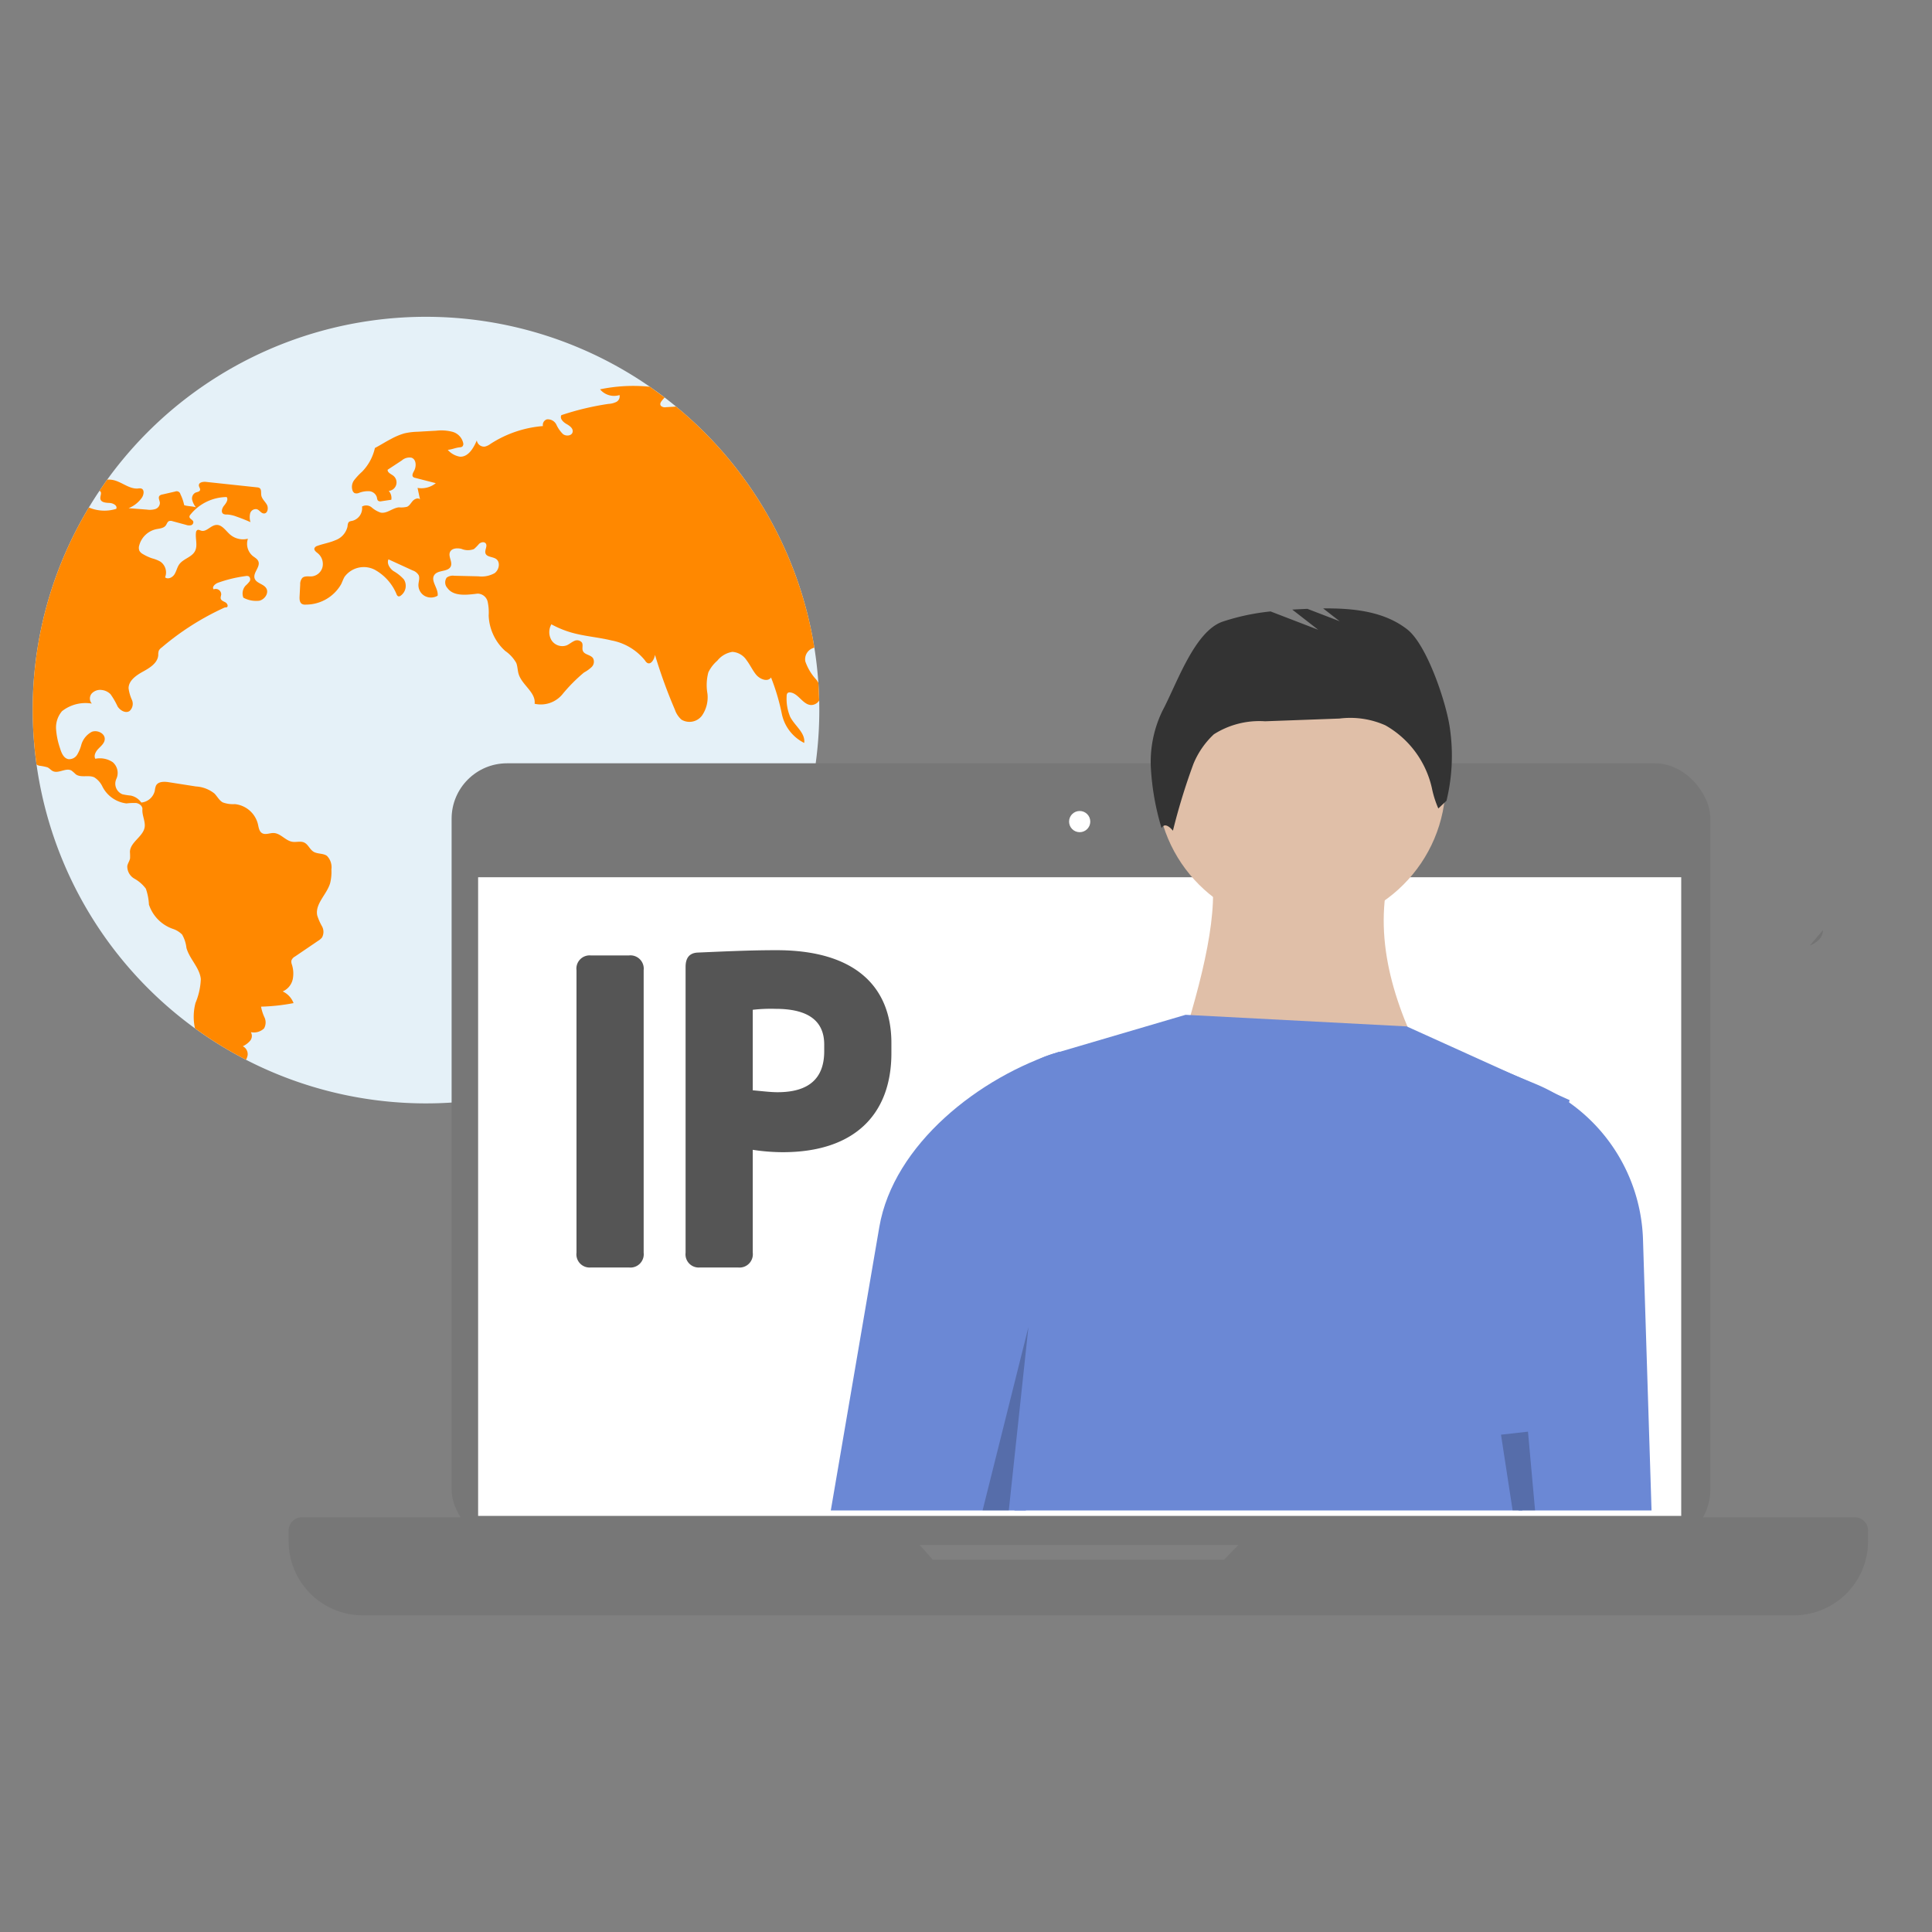 <svg id="b9a9eeba-974e-485d-9b49-60f14bdc53ef" data-name="Ebene 1" xmlns="http://www.w3.org/2000/svg" xmlns:xlink="http://www.w3.org/1999/xlink" viewBox="0 0 150 150"><rect x="0" y="0" width="150" height="150" fill="#808080" stroke="none"/><defs><style>.e4e9f714-d660-44ad-bde4-248815826e13{fill:#e5f1f8;}.ab455d66-9334-4603-9afb-5073791fad47{fill:none;}.ae48438d-f700-4b44-86c0-d0f91abb9179{clip-path:url(#a1b1302b-cc85-474a-9197-3aba73daef07);}.f8fb44e4-1648-4412-b74f-d953a83e6378{fill:#f80;}.bd8f84d5-2769-4972-8dcf-90d37b1a95e8{fill:#777;}.b46f25bb-8ecb-4d5c-ba96-50444674ce59{fill:#fff;}.a0b55a45-a087-4938-9e1a-ed389fcb1890{opacity:0.1;}.a0b55a45-a087-4938-9e1a-ed389fcb1890,.bcd8b946-f078-4987-bc04-bcedfe94748f{isolation:isolate;}.b26f0031-a9a9-43a9-9803-8a886f952040{fill:#555;}.abbc9836-37d9-4a5a-bfbf-f817d4847cd6{clip-path:url(#a345cac0-1b61-46e9-85e1-38e9d4e914a5);}.b68edab6-80ba-4e1d-a233-83ef271a0ddd{fill:#e0bfa8;}.fc8a20ef-29bf-4357-b635-9516f37fc824{fill:#6b88d5;}.a867e9ff-1fe6-4df3-b3a5-59d17e2463c3{fill:#333;}.bcd8b946-f078-4987-bc04-bcedfe94748f{opacity:0.2;}</style><clipPath id="a1b1302b-cc85-474a-9197-3aba73daef07"><path class="e4e9f714-d660-44ad-bde4-248815826e13" d="M63.525,52.838l.014.182q.045.687.063,1.37A30.534,30.534,0,0,1,2.837,59.36Q2.7,58.4,2.628,57.418A30.383,30.383,0,0,1,6.9,39.4q.391-.654.82-1.289c.2-.294.4-.582.6-.868a30.541,30.541,0,0,1,42.131-7.218c.388.269.772.548,1.148.834q.45.345.888.706A30.456,30.456,0,0,1,63.227,50.286Q63.428,51.546,63.525,52.838Z"/></clipPath><clipPath id="a345cac0-1b61-46e9-85e1-38e9d4e914a5"><rect class="ab455d66-9334-4603-9afb-5073791fad47" x="37.705" y="33.621" width="121.693" height="83.65"/></clipPath></defs><title>strato-illu</title><path class="e4e9f714-d660-44ad-bde4-248815826e13" d="M63.525,52.838l.014.182q.045.687.063,1.37A30.534,30.534,0,0,1,2.837,59.36Q2.7,58.4,2.628,57.418A30.383,30.383,0,0,1,6.9,39.4q.391-.654.82-1.289c.2-.294.4-.582.6-.868a30.541,30.541,0,0,1,42.131-7.218c.388.269.772.548,1.148.834q.45.345.888.706A30.456,30.456,0,0,1,63.227,50.286Q63.428,51.546,63.525,52.838Z"/><g class="ae48438d-f700-4b44-86c0-d0f91abb9179"><path class="f8fb44e4-1648-4412-b74f-d953a83e6378" d="M7.723,38.108a.218.218,0,0,1,.043.022c.174.122-.012.4.029.608.05.271.419.3.7.31s.643.2.531.458A3.061,3.061,0,0,1,6.9,39.4,30.383,30.383,0,0,0,2.628,57.418q.074.983.209,1.942a.785.785,0,0,0,.2.088,3.968,3.968,0,0,1,.651.128c.158.077.271.227.429.3.45.2,1.017-.3,1.442-.044a3.693,3.693,0,0,1,.319.28c.4.3.994.031,1.443.241a1.692,1.692,0,0,1,.626.705,2.414,2.414,0,0,0,1.874,1.32,4.723,4.723,0,0,1,.752-.032c.248.038.5.233.484.482-.037.43.207.878.183,1.307-.043.785-1.117,1.207-1.152,1.991a4.636,4.636,0,0,1,.01.514c-.035.206-.176.383-.214.591a1.088,1.088,0,0,0,.549.987,2.8,2.8,0,0,1,.892.781,4.378,4.378,0,0,1,.239,1.234,2.985,2.985,0,0,0,1.868,1.888,1.794,1.794,0,0,1,.708.439,2.7,2.7,0,0,1,.336,1.035c.236.863,1.028,1.53,1.116,2.422a5.326,5.326,0,0,1-.413,1.851,4.192,4.192,0,0,0-.041,1.97,30.587,30.587,0,0,0,3.96,2.441,1.116,1.116,0,0,0,.129-.36.689.689,0,0,0-.375-.688,1.7,1.7,0,0,0,.566-.426.584.584,0,0,0,.058-.667,1.151,1.151,0,0,0,1.022-.289.929.929,0,0,0,.04-.851,3.465,3.465,0,0,1-.271-.842,15.4,15.4,0,0,0,2.524-.275,1.641,1.641,0,0,0-.843-.907,1.339,1.339,0,0,0,.781-.951,2.253,2.253,0,0,0-.07-1.146.617.617,0,0,1-.035-.3.592.592,0,0,1,.281-.314l1.807-1.228a1.133,1.133,0,0,0,.286-.244.9.9,0,0,0,0-.877,4.356,4.356,0,0,1-.368-.839c-.184-.9.737-1.62,1-2.5a3.622,3.622,0,0,0,.1-1.068,1.258,1.258,0,0,0-.346-1.057c-.3-.217-.739-.13-1.052-.329-.287-.182-.409-.567-.718-.708-.28-.129-.609-.009-.914-.056-.536-.083-.913-.665-1.455-.681-.3-.01-.638.165-.9.008-.231-.141-.263-.453-.324-.715a2.061,2.061,0,0,0-1.782-1.537A2.312,2.312,0,0,1,17.3,62.3c-.283-.153-.429-.469-.661-.7a2.536,2.536,0,0,0-1.43-.54q-1.043-.162-2.085-.327c-.369-.059-.84-.07-1.013.264a1.4,1.4,0,0,0-.091.392,1.193,1.193,0,0,1-1.052.921,1.315,1.315,0,0,0-.82-.542,4.956,4.956,0,0,1-.64-.1.884.884,0,0,1-.493-1.15c.006-.016.012-.031.019-.046a1.1,1.1,0,0,0-.287-1.3A1.789,1.789,0,0,0,7.4,58.911c-.142-.258.04-.574.245-.785s.46-.42.486-.714c.043-.461-.566-.763-1-.595A1.655,1.655,0,0,0,6.3,57.873a2.985,2.985,0,0,1-.313.73.724.724,0,0,1-.675.338c-.371-.066-.543-.488-.651-.847a5.83,5.83,0,0,1-.307-1.479,1.955,1.955,0,0,1,.461-1.4,2.948,2.948,0,0,1,2.314-.588.6.6,0,0,1,0-.792.9.9,0,0,1,.8-.26,1.118,1.118,0,0,1,.656.328,5.826,5.826,0,0,1,.546.948c.2.308.614.552.922.356a.754.754,0,0,0,.192-.862,3.137,3.137,0,0,1-.262-.908c0-.6.6-1.011,1.129-1.3s1.133-.669,1.175-1.272a1.082,1.082,0,0,1,.041-.344.666.666,0,0,1,.229-.251,20.814,20.814,0,0,1,4.858-3.09c.093-.038.106-.006.2-.036.131-.089.023-.3-.114-.377s-.316-.132-.361-.283c-.031-.11.027-.227.035-.342a.423.423,0,0,0-.428-.417.4.4,0,0,0-.157.032c-.162-.184.111-.431.342-.515a10.35,10.35,0,0,1,2.138-.515.377.377,0,0,1,.25.023.293.293,0,0,1,.049.4,2.3,2.3,0,0,1-.307.325.908.908,0,0,0-.168.927,2.072,2.072,0,0,0,1.247.236c.417-.1.756-.6.529-.969-.211-.341-.774-.379-.9-.76-.146-.445.466-.9.288-1.329-.077-.19-.28-.292-.44-.419a1.229,1.229,0,0,1-.369-1.335,1.545,1.545,0,0,1-1.382-.321c-.348-.3-.644-.8-1.1-.746-.42.044-.745.562-1.15.443-.1-.03-.207-.1-.3-.047a.242.242,0,0,0-.1.189c-.064.486.149,1.018-.081,1.451-.25.471-.9.583-1.215,1.015-.17.233-.22.535-.375.78s-.505.421-.728.234a1.023,1.023,0,0,0-.371-1.222,2.654,2.654,0,0,0-.635-.252,3.678,3.678,0,0,1-.715-.33.684.684,0,0,1-.27-.25.618.618,0,0,1-.016-.428,1.749,1.749,0,0,1,1.3-1.252c.271-.058.591-.069.757-.292.088-.117.125-.289.262-.343a.425.425,0,0,1,.266.011l1.05.284a.7.7,0,0,0,.369.032.246.246,0,0,0,.194-.275c-.046-.167-.313-.228-.3-.4a.27.27,0,0,1,.074-.151A3.671,3.671,0,0,1,17.6,38.59c.144.2-.04.47-.2.663s-.269.528-.051.651a.543.543,0,0,0,.276.042,2.392,2.392,0,0,1,.741.165c.366.127.727.271,1.08.427a1.313,1.313,0,0,1-.026-.673.457.457,0,0,1,.517-.332c.209.063.333.325.552.333.29.012.372-.424.232-.68s-.4-.457-.437-.748c-.029-.194.027-.441-.137-.548a.419.419,0,0,0-.19-.052l-3.958-.423c-.235-.026-.566.032-.559.267,0,.133.132.254.089.378s-.229.136-.359.192a.506.506,0,0,0-.25.554,1.456,1.456,0,0,0,.29.58c-.263-.086-.647-.076-.91-.165a3.438,3.438,0,0,0-.289-.842.3.3,0,0,0-.363-.231.333.333,0,0,0-.051.016l-.995.229a.392.392,0,0,0-.223.106c-.12.149.025.361.035.552a.516.516,0,0,1-.366.475,1.515,1.515,0,0,1-.639.04l-1.424-.112A2.315,2.315,0,0,0,11,38.662c.17-.234.238-.651-.039-.735a.636.636,0,0,0-.246,0c-.637.052-1.181-.442-1.794-.623a1.708,1.708,0,0,0-.6-.064Z"/><path class="f8fb44e4-1648-4412-b74f-d953a83e6378" d="M63.6,54.39a.746.746,0,0,1-.611.348c-.653-.007-1-.92-1.646-.978a.249.249,0,0,0-.169.03c-.091.059-.1.188-.1.3a3.582,3.582,0,0,0,.278,1.571c.359.7,1.194,1.243,1.085,2.02A3.264,3.264,0,0,1,60.7,55.423a16.721,16.721,0,0,0-.837-2.826c-.261.388-.884.131-1.174-.235-.276-.346-.461-.757-.729-1.109a1.427,1.427,0,0,0-1.1-.642,1.885,1.885,0,0,0-1.171.688,2.807,2.807,0,0,0-.692.9,3.837,3.837,0,0,0-.072,1.649,2.505,2.505,0,0,1-.422,1.709,1.212,1.212,0,0,1-1.594.316,1.822,1.822,0,0,1-.511-.776,39.713,39.713,0,0,1-1.545-4.254c-.049.341-.312.8-.609.62a.576.576,0,0,1-.164-.183,4.362,4.362,0,0,0-2.612-1.558c-1.006-.245-2.051-.316-3.049-.595a7.636,7.636,0,0,1-1.609-.656,1.222,1.222,0,0,0,.019,1.252,1,1,0,0,0,1.158.386c.21-.086.381-.249.589-.34a.48.48,0,0,1,.607.125c.106.19-.013.439.071.641.125.305.6.294.788.567a.578.578,0,0,1-.1.679,2.782,2.782,0,0,1-.6.432,12.558,12.558,0,0,0-1.683,1.7,2.178,2.178,0,0,1-2.151.727c.106-.889-.984-1.453-1.242-2.311-.086-.283-.076-.59-.186-.863a2.855,2.855,0,0,0-.86-.931,3.9,3.9,0,0,1-1.279-2.747,3.967,3.967,0,0,0-.081-1.079.811.811,0,0,0-.784-.62c-.82.1-1.853.239-2.336-.431a.646.646,0,0,1-.059-.81.788.788,0,0,1,.587-.146l1.869.043a2.069,2.069,0,0,0,1.263-.245c.356-.254.472-.869.106-1.11-.265-.176-.716-.131-.814-.434-.079-.255.184-.568.013-.774-.122-.145-.367-.085-.51.042a3.272,3.272,0,0,1-.4.407,1.31,1.31,0,0,1-.974-.02c-.327-.076-.754-.052-.885.256-.149.342.209.753.064,1.1-.2.454-.98.263-1.271.664-.332.459.329,1.059.249,1.619a1.018,1.018,0,0,1-1.005.019.97.97,0,0,1-.486-.871c.01-.251.121-.516.017-.743a.864.864,0,0,0-.467-.367l-1.877-.861c-.145.323.095.691.378.905a3.19,3.19,0,0,1,.822.657.941.941,0,0,1-.259,1.265.219.219,0,0,1-.178.044.248.248,0,0,1-.127-.146,3.841,3.841,0,0,0-1.711-1.923,1.854,1.854,0,0,0-2.333.554c-.106.179-.172.38-.262.568a3.152,3.152,0,0,1-2.728,1.59.549.549,0,0,1-.314-.049c-.187-.109-.2-.371-.188-.588.017-.307.031-.613.048-.92a.73.73,0,0,1,.163-.514c.193-.177.5-.1.756-.122A.96.96,0,0,0,25.045,44a1.086,1.086,0,0,0-.383-1.054c-.127-.1-.3-.232-.246-.388a.338.338,0,0,1,.222-.175c.456-.169.948-.242,1.394-.438a1.482,1.482,0,0,0,.943-1.037c.022-.148.023-.325.148-.407a.56.56,0,0,1,.2-.057,1.011,1.011,0,0,0,.785-1.115.661.661,0,0,1,.751.068,2.057,2.057,0,0,0,.692.4c.493.1.927-.367,1.428-.407a1.824,1.824,0,0,0,.625-.045c.2-.088.3-.3.443-.454s.407-.27.562-.122c-.064-.3-.126-.592-.19-.887a1.771,1.771,0,0,0,1.416-.369l-1.6-.411a.339.339,0,0,1-.153-.067c-.123-.114-.023-.313.058-.459.2-.35.192-.9-.185-1.04a.9.9,0,0,0-.759.213l-1.1.722c-.019.22.255.325.43.457a.662.662,0,0,1-.344,1.186.829.829,0,0,1,.2.687l-.764.114a.327.327,0,0,1-.252-.031c-.088-.066-.086-.2-.114-.3a.67.67,0,0,0-.6-.448,1.955,1.955,0,0,0-.779.131.478.478,0,0,1-.341.018.346.346,0,0,1-.145-.16.871.871,0,0,1,.111-.846,4.827,4.827,0,0,1,.61-.652,3.828,3.828,0,0,0,1-1.846c.41-.21.828-.483,1.24-.693a5.158,5.158,0,0,1,1.039-.439,5.026,5.026,0,0,1,1.043-.128c.477-.028.956-.055,1.433-.081a3.447,3.447,0,0,1,1.267.086,1.171,1.171,0,0,1,.834.877.286.286,0,0,1-.073.27.348.348,0,0,1-.177.055c-.395.042-.555.154-.95.2a1.62,1.62,0,0,0,.942.529c.648.035,1.06-.665,1.313-1.265a.567.567,0,0,0,.63.48,1.193,1.193,0,0,0,.432-.208,8.785,8.785,0,0,1,4.072-1.385.45.45,0,0,1,.305-.519.736.736,0,0,1,.739.409,2.477,2.477,0,0,0,.516.736c.24.182.677.139.744-.154s-.239-.5-.49-.642-.525-.425-.382-.677a21.389,21.389,0,0,1,3.651-.873,1.571,1.571,0,0,0,.613-.154.485.485,0,0,0,.252-.533,1.417,1.417,0,0,1-1.513-.445,12.693,12.693,0,0,1,3.864-.2l1.148.834c-.189.229-.448.451-.282.653a.459.459,0,0,0,.388.1c.262-.016.523-.029.782-.049A30.456,30.456,0,0,1,63.227,50.286a.919.919,0,0,0-.7,1.073,4.05,4.05,0,0,0,.868,1.429,2.159,2.159,0,0,1,.147.232Z"/></g><rect class="bd8f84d5-2769-4972-8dcf-90d37b1a95e8" x="35.063" y="59.262" width="97.73" height="60.695" rx="4.304"/><rect class="b46f25bb-8ecb-4d5c-ba96-50444674ce59" x="37.121" y="68.109" width="93.409" height="49.585"/><circle class="b46f25bb-8ecb-4d5c-ba96-50444674ce59" cx="83.826" cy="63.788" r="0.823"/><path class="bd8f84d5-2769-4972-8dcf-90d37b1a95e8" d="M98.247,117.8l-3.209,3.292H72.414l-2.9-3.292H23.438a1.029,1.029,0,0,0-1.029,1.029v.829a5.756,5.756,0,0,0,5.755,5.755H139.281a5.756,5.756,0,0,0,5.755-5.755v-.829a1.029,1.029,0,0,0-1.029-1.029Z"/><path class="a0b55a45-a087-4938-9e1a-ed389fcb1890" d="M140.513,73.409s1.021-.34,1.021-1.192"/><path class="b26f0031-a9a9-43a9-9803-8a886f952040" d="M48.828,74.18a1.034,1.034,0,0,1,1.146,1.147V97.26a1.034,1.034,0,0,1-1.146,1.147H45.869a1.024,1.024,0,0,1-1.11-1.147V75.327a1.024,1.024,0,0,1,1.11-1.147Z"/><path class="b26f0031-a9a9-43a9-9803-8a886f952040" d="M69.208,80.986v.777c0,4.771-2.885,7.693-8.433,7.693a15.542,15.542,0,0,1-2.331-.185V97.26A1.034,1.034,0,0,1,57.3,98.407H54.339a1.024,1.024,0,0,1-1.11-1.147V75.068c0-.7.3-1.073.925-1.11,1.738-.073,3.957-.185,6.029-.185C66.36,73.737,69.208,76.584,69.208,80.986ZM58.444,78.4v6.251c.814.074,1.406.148,1.924.148,2.478,0,3.624-1.11,3.624-3.181V81.1c0-1.738-1.109-2.774-3.772-2.774A12.3,12.3,0,0,0,58.444,78.4Z"/><path class="b26f0031-a9a9-43a9-9803-8a886f952040" d="M76.294,89.742a.4.4,0,0,1,.45.344l2.289,7.871c.079.278-.053.45-.331.45H77.525a.408.408,0,0,1-.437-.357l-.317-1.336H74.283l-.317,1.336a.413.413,0,0,1-.45.357h-1.1c-.278,0-.41-.172-.331-.45l2.276-7.871a.424.424,0,0,1,.463-.344Zm-1.68,5.411H76.44l-.913-3.9Z"/><path class="b26f0031-a9a9-43a9-9803-8a886f952040" d="M85.736,93.128v2c0,2.143-1.1,3.44-3.558,3.44-.675,0-1.416-.027-2.09-.066a.369.369,0,0,1-.384-.41V90.059c0-.264.106-.4.344-.41.661-.026,1.5-.053,2.275-.053C84.546,89.6,85.736,90.906,85.736,93.128Zm-4.167-1.852v5.583c.291.026.5.04.7.04a1.485,1.485,0,0,0,1.6-1.693V93.062c0-1.257-.582-1.8-1.6-1.8C82.032,91.263,81.794,91.263,81.569,91.276Z"/><path class="b26f0031-a9a9-43a9-9803-8a886f952040" d="M92.8,93.128v2c0,2.143-1.1,3.44-3.559,3.44-.675,0-1.416-.027-2.09-.066a.369.369,0,0,1-.384-.41V90.059c0-.264.106-.4.344-.41.661-.026,1.5-.053,2.275-.053C91.607,89.6,92.8,90.906,92.8,93.128ZM88.63,91.276v5.583c.291.026.5.04.7.04a1.485,1.485,0,0,0,1.6-1.693V93.062c0-1.257-.582-1.8-1.6-1.8C89.093,91.263,88.855,91.263,88.63,91.276Z"/><path class="b26f0031-a9a9-43a9-9803-8a886f952040" d="M99.5,92.1v.291a2.382,2.382,0,0,1-1.349,2.169l1.826,3.374c.145.277.026.476-.278.476H98.509a.462.462,0,0,1-.476-.291l-1.6-3.03a4.617,4.617,0,0,1-.741-.013V98a.37.37,0,0,1-.41.41H94.223a.366.366,0,0,1-.4-.41V90.139c0-.344.172-.477.516-.49.728-.026,1.548-.053,1.984-.053C98.562,89.6,99.5,90.562,99.5,92.1Zm-3.81-.821v2.157c.278.026.45.039.649.039.926,0,1.3-.41,1.3-1.071v-.185c0-.635-.37-.979-1.283-.979A6.2,6.2,0,0,0,95.691,91.276Z"/><path class="b26f0031-a9a9-43a9-9803-8a886f952040" d="M105.332,89.742a.366.366,0,0,1,.4.41v.913a.362.362,0,0,1-.4.4h-2.725v1.693h2.461a.363.363,0,0,1,.4.4v.9a.367.367,0,0,1-.4.411h-2.461v1.825h2.725a.362.362,0,0,1,.4.4V98a.366.366,0,0,1-.4.41h-4.193a.366.366,0,0,1-.4-.41V90.152a.366.366,0,0,1,.4-.41Z"/><path class="b26f0031-a9a9-43a9-9803-8a886f952040" d="M111.058,89.781a.4.4,0,0,1,.37.437l-.013.9a.339.339,0,0,1-.45.357,10.377,10.377,0,0,0-1.627-.2c-.688,0-.953.278-.953.755v.224c0,.371.133.543.688.728l1.125.37a2.174,2.174,0,0,1,1.759,2.435v.251c0,1.64-.86,2.527-3.029,2.527a9.174,9.174,0,0,1-1.839-.252.413.413,0,0,1-.371-.449l.014-.927c0-.277.158-.423.436-.344a8.034,8.034,0,0,0,1.707.252c.9,0,1.217-.3,1.217-.781v-.291a.671.671,0,0,0-.556-.714l-1.23-.41a2.154,2.154,0,0,1-1.786-2.421V92.1c0-1.614.833-2.514,2.778-2.514A9.952,9.952,0,0,1,111.058,89.781Z"/><path class="b26f0031-a9a9-43a9-9803-8a886f952040" d="M116.849,89.781a.4.4,0,0,1,.371.437l-.014.9a.338.338,0,0,1-.449.357,10.374,10.374,0,0,0-1.628-.2c-.687,0-.952.278-.952.755v.224c0,.371.132.543.688.728l1.124.37a2.174,2.174,0,0,1,1.76,2.435v.251c0,1.64-.86,2.527-3.03,2.527a9.193,9.193,0,0,1-1.839-.252.413.413,0,0,1-.37-.449l.013-.927c0-.277.159-.423.437-.344a8.035,8.035,0,0,0,1.706.252c.9,0,1.218-.3,1.218-.781v-.291a.671.671,0,0,0-.556-.714l-1.23-.41a2.153,2.153,0,0,1-1.786-2.421V92.1c0-1.614.833-2.514,2.778-2.514A9.941,9.941,0,0,1,116.849,89.781Z"/><g class="abbc9836-37d9-4a5a-bfbf-f817d4847cd6"><circle class="b68edab6-80ba-4e1d-a233-83ef271a0ddd" cx="101.026" cy="60.754" r="11.217"/><path class="b68edab6-80ba-4e1d-a233-83ef271a0ddd" d="M90.841,83.907h20.482c-2.822-5.108-4.609-10.225-3.614-15.361H94.154C94.421,72.388,92.786,78,90.841,83.907Z"/><path class="fc8a20ef-29bf-4357-b635-9516f37fc824" d="M83.612,139.329c12.037,9.413,25.322,14.158,40.362,12.35-6.352-22.3-8.236-44.435-2.109-66.266l-12.65-5.723-17.169-.9-10.335,3.04a6.911,6.911,0,0,0-4.958,6.765C77.118,107.21,78.829,124.633,83.612,139.329Z"/><path class="fc8a20ef-29bf-4357-b635-9516f37fc824" d="M80,145.052l4.819-4.518-5.422-24.4,2.862-34.488h0c-6.216,1.954-12.89,7.2-13.99,13.624l-3.932,22.973Z"/><path class="fc8a20ef-29bf-4357-b635-9516f37fc824" d="M121.564,153.486l7.831.9-1.833-58.153a13.538,13.538,0,0,0-8.323-12.068L116.444,83l.753,27.259Z"/><path class="a867e9ff-1fe6-4df3-b3a5-59d17e2463c3" d="M90.29,55.113c1.08-2.036,2.451-6.094,4.629-6.847a17.344,17.344,0,0,1,3.728-.794l3.7,1.424-2.015-1.567q.59-.036,1.177-.058l2.5.961-1.278-.994c2.328-.024,4.732.218,6.537,1.636,1.538,1.209,3.062,5.787,3.309,7.728a14.788,14.788,0,0,1-.272,5.568l-.633.6a7.812,7.812,0,0,1-.5-1.58,7.48,7.48,0,0,0-3.581-4.859l-.035-.019A6.7,6.7,0,0,0,104,55.788L98.216,56a6.579,6.579,0,0,0-3.971,1.01,6.537,6.537,0,0,0-1.588,2.3,48.831,48.831,0,0,0-1.591,5.187s-.595-.774-.881-.2a19.894,19.894,0,0,1-.829-4.623A9.058,9.058,0,0,1,90.29,55.113Z"/><polygon class="bcd8b946-f078-4987-bc04-bcedfe94748f" points="79.847 103.034 75.931 118.697 84.817 140.922 78.04 119.901 79.847 103.034"/><polygon class="bcd8b946-f078-4987-bc04-bcedfe94748f" points="118.632 111.154 121.655 144.715 116.537 111.388 118.632 111.154"/></g></svg>
